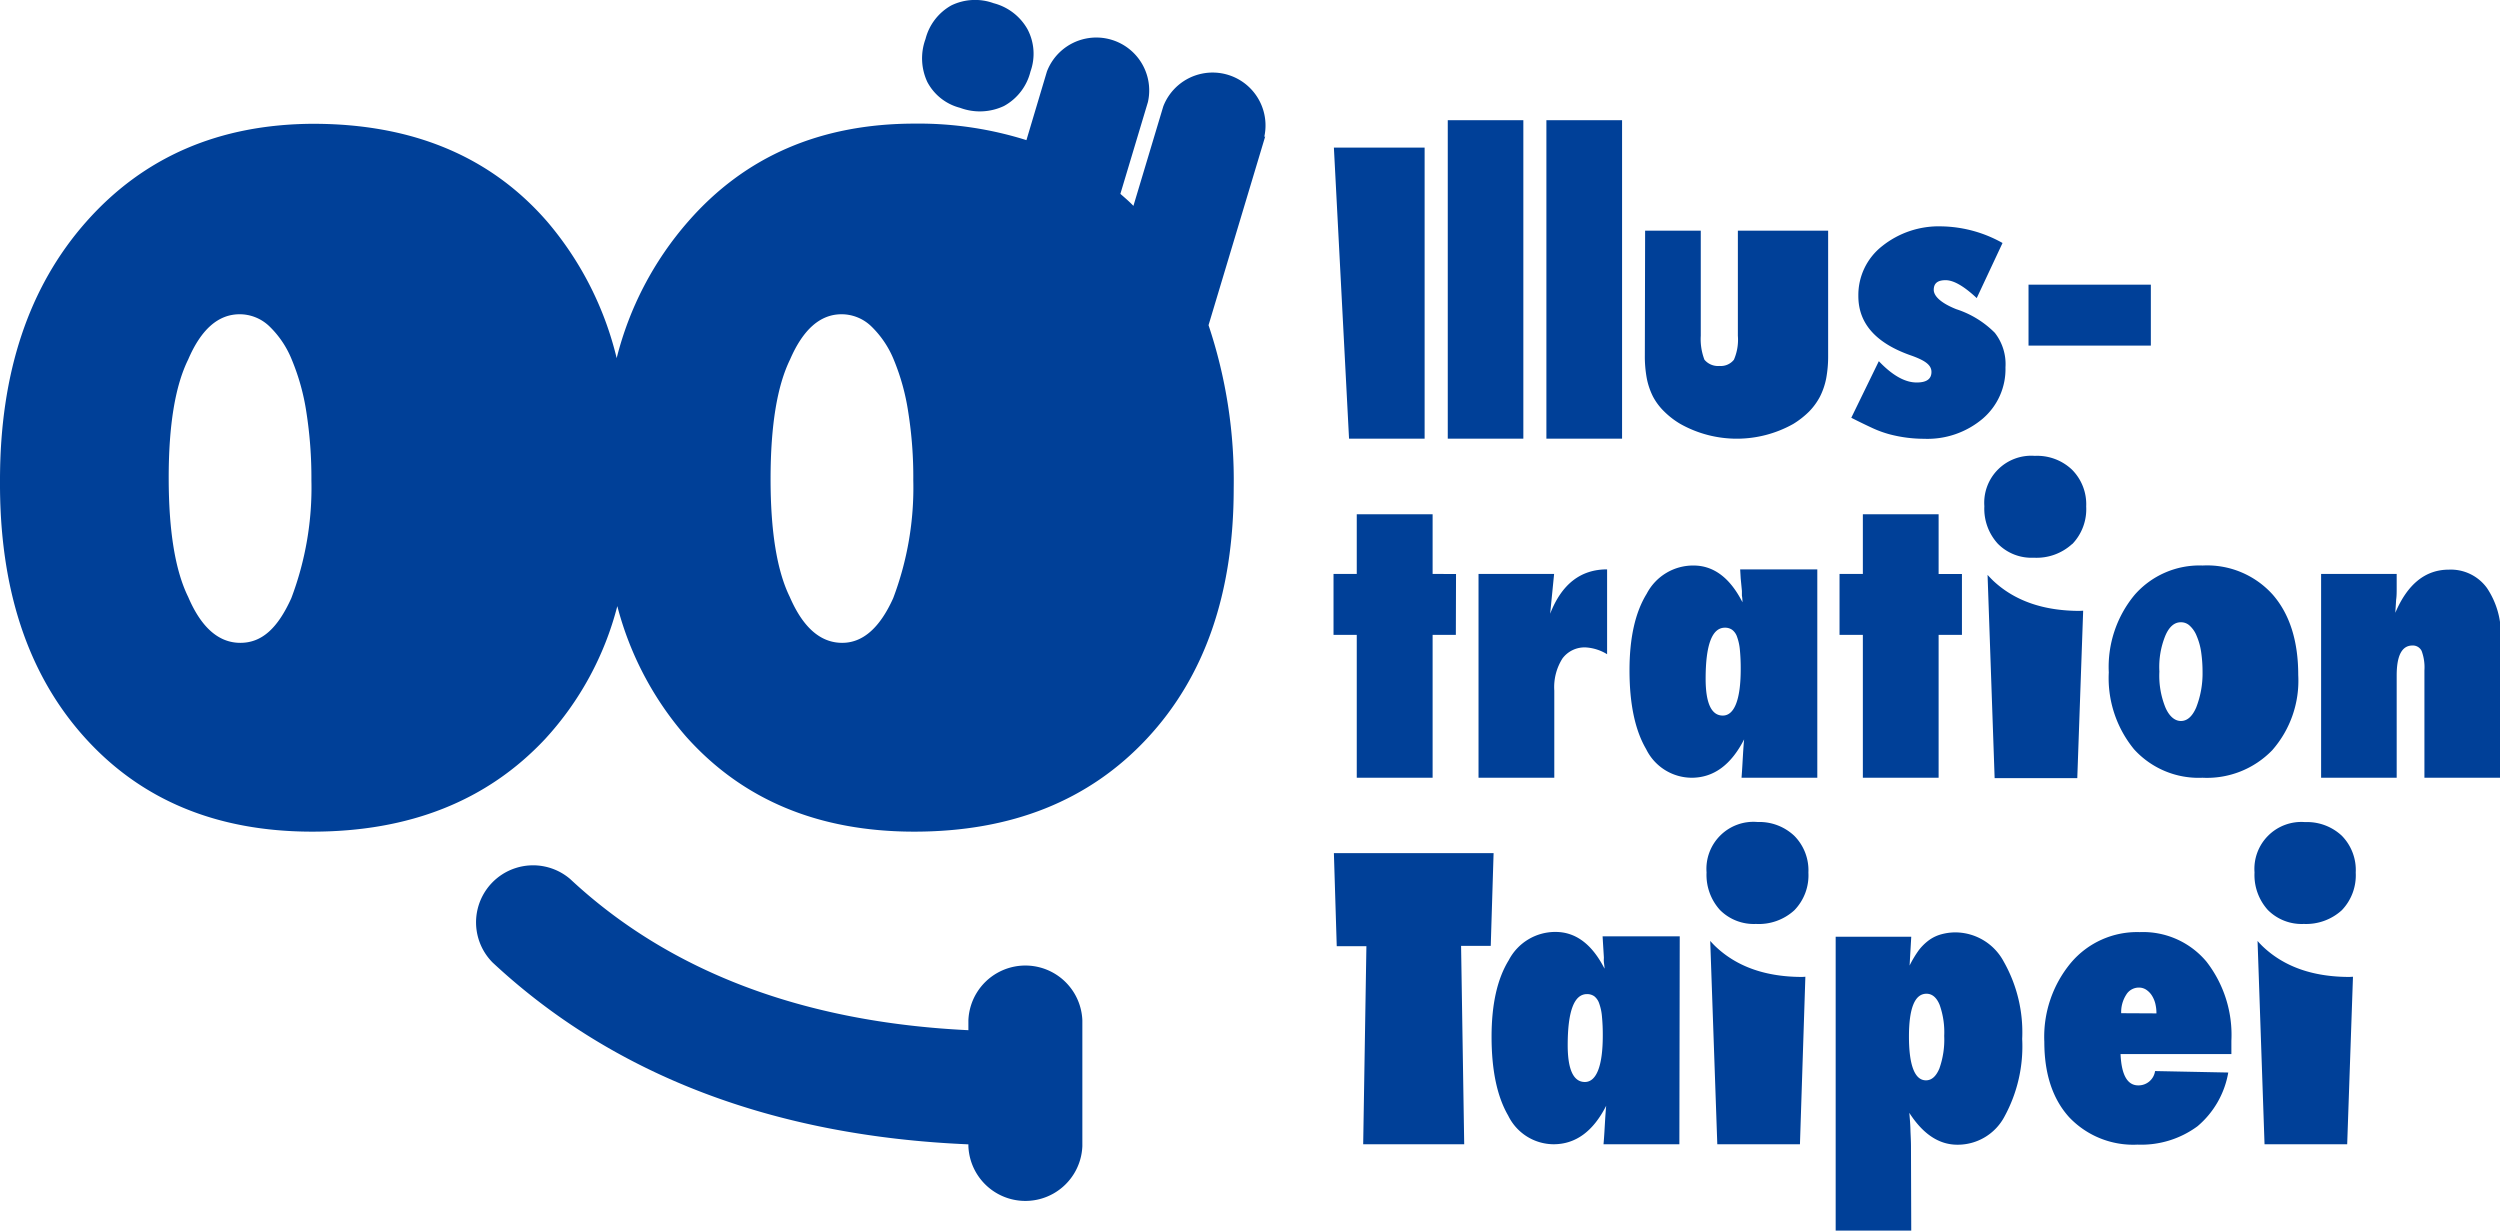 <svg xmlns="http://www.w3.org/2000/svg" viewBox="0 0 272.23 134.04"><defs><style>.cls-1{fill:#004098;}</style></defs><g id="圖層_2" data-name="圖層 2"><g id="圖層_1-2" data-name="圖層 1"><path class="cls-1" d="M169.25,84.69H161V62.5h8.23l-.43,4.33Q170.68,62,175,62v9.24a5,5,0,0,0-2.3-.74,3,3,0,0,0-2.56,1.2,5.83,5.83,0,0,0-.89,3.5Zm103,0H264V73a5.14,5.14,0,0,0-.3-2.11,1.06,1.06,0,0,0-1-.6c-1.15,0-1.72,1.09-1.72,3.26V84.69h-8.23V62.5h8.23c0,.55,0,1.06,0,1.52s0,.9-.06,1.29l-.09,1.42c1.33-3.13,3.28-4.7,5.83-4.7a4.86,4.86,0,0,1,4.15,2,9,9,0,0,1,1.5,5.54ZM247.49,64.76a9.6,9.6,0,0,0-7.64-3.18,9.38,9.38,0,0,0-7.41,3.2,12.29,12.29,0,0,0-2.81,8.44,12.22,12.22,0,0,0,2.75,8.37,9.49,9.49,0,0,0,7.45,3.1,9.88,9.88,0,0,0,7.6-3,11.47,11.47,0,0,0,2.83-8.17Q250.26,67.95,247.49,64.76Zm-8.35,12.3c-.44,1-1,1.45-1.66,1.45S236.2,78,235.78,77a9.23,9.23,0,0,1-.64-3.88,9,9,0,0,1,.64-3.88c.42-1,1-1.48,1.68-1.48a1.37,1.37,0,0,1,1,.39,3,3,0,0,1,.74,1.1,7,7,0,0,1,.48,1.7,15,15,0,0,1,.16,2.23A10.15,10.15,0,0,1,239.14,77.06Zm-41.25,7.63h-8.25c.06-.74.12-1.89.16-2.56s.08-1.21.12-1.62q-2.13,4.18-5.72,4.18a5.55,5.55,0,0,1-4.95-3.12q-1.81-3.09-1.81-8.58,0-5.3,1.87-8.33a5.7,5.7,0,0,1,5.09-3.08q3.3,0,5.34,4,0-.41-.06-.72c0-.2,0-.37,0-.51L189.55,63l-.06-1h8.4Zm-8.34-11.82a20.84,20.84,0,0,0-.09-2.1,5.56,5.56,0,0,0-.3-1.4,1.61,1.61,0,0,0-.53-.78,1.33,1.33,0,0,0-.8-.24q-2.1,0-2.1,5.57c0,2.65.63,4,1.87,4S189.55,76.22,189.55,72.87Zm-31-10.37H156V56h-8.26V62.5h-2.53v6.63h2.53V84.69H156V69.13h2.53Zm55.09,0h-2.54V56h-8.25V62.5h-2.54v6.63h2.54V84.69h8.25V69.13h2.54Zm13.2,4-.64,18.23h-9l-.77-22.13c.21.23.42.45.65.67q3.48,3.24,9.36,3.25Zm-1.2-7.24a5.48,5.48,0,0,0,1.53-4.11,5.33,5.33,0,0,0-1.54-4,5.5,5.5,0,0,0-4.05-1.51,5.12,5.12,0,0,0-5.5,5.48,5.65,5.65,0,0,0,1.46,4.08,5.14,5.14,0,0,0,3.92,1.53A5.74,5.74,0,0,0,225.66,59.22ZM155.13,47.77H146.9l-1.65-31.7h9.88Zm10.75,0h-8.23V13.09h8.23Zm10.75,0h-8.24V13.09h8.24Zm2.51-22.65h6.06V36.56a6.28,6.28,0,0,0,.4,2.61,1.92,1.92,0,0,0,1.63.68,1.82,1.82,0,0,0,1.58-.68,5.46,5.46,0,0,0,.43-2.61V25.12h9.83V38.73a13.12,13.12,0,0,1-.21,2.46,7.65,7.65,0,0,1-.68,2A7,7,0,0,1,197,44.81a9.37,9.37,0,0,1-1.74,1.36,12.56,12.56,0,0,1-12.27,0,8.88,8.88,0,0,1-1.76-1.35A6.56,6.56,0,0,1,180,43.19a7.73,7.73,0,0,1-.68-2,13.12,13.12,0,0,1-.21-2.46Zm22.45,20.37,3-6.16q2.22,2.33,4.13,2.32c1.07,0,1.6-.38,1.6-1.15s-.72-1.25-2.16-1.77q-5.81-2-5.8-6.5a6.76,6.76,0,0,1,2.58-5.42,9.87,9.87,0,0,1,6.51-2.16,14,14,0,0,1,6.61,1.81l-2.81,6c-1.39-1.3-2.51-1.95-3.39-1.95s-1.29.35-1.29,1.05.82,1.46,2.46,2.11a10.44,10.44,0,0,1,4.19,2.57A5.53,5.53,0,0,1,218.38,40a7.1,7.1,0,0,1-2.49,5.6,9.32,9.32,0,0,1-6.38,2.18,14.78,14.78,0,0,1-3.72-.48,11.77,11.77,0,0,1-1.88-.68C203.22,46.3,202.45,45.93,201.59,45.49ZM234.21,31H220.89v6.63h13.32ZM182.87,124.6h-8.26c.07-.74.13-1.9.17-2.57s.08-1.21.12-1.62q-2.13,4.19-5.73,4.19a5.53,5.53,0,0,1-4.94-3.12q-1.81-3.11-1.81-8.59c0-3.53.62-6.3,1.87-8.33a5.71,5.71,0,0,1,5.09-3.08q3.3,0,5.34,4c0-.27-.05-.51-.07-.72s0-.37,0-.51l-.08-1.29-.06-1h8.4Zm-8.34-11.83a20.48,20.48,0,0,0-.09-2.09,5.55,5.55,0,0,0-.3-1.41,1.68,1.68,0,0,0-.53-.78,1.33,1.33,0,0,0-.8-.24q-2.1,0-2.1,5.57c0,2.65.63,4,1.87,4S174.53,116.12,174.53,112.77Zm22.06-6.41L196,124.6h-9l-.77-22.14c.21.23.42.46.65.67q3.48,3.25,9.37,3.25Zm-1.2-7.24a5.45,5.45,0,0,0,1.53-4.1,5.33,5.33,0,0,0-1.53-4,5.54,5.54,0,0,0-4-1.51A5.12,5.12,0,0,0,185.83,95a5.69,5.69,0,0,0,1.46,4.09,5.19,5.19,0,0,0,3.92,1.52A5.73,5.73,0,0,0,195.39,99.12Zm60.83,7.24-.63,18.24h-9l-.76-22.14a8.07,8.07,0,0,0,.64.67q3.48,3.25,9.37,3.25ZM255,99.12a5.49,5.49,0,0,0,1.52-4.1A5.33,5.33,0,0,0,255,91,5.54,5.54,0,0,0,251,89.52a5.11,5.11,0,0,0-5.5,5.48,5.68,5.68,0,0,0,1.45,4.09,5.19,5.19,0,0,0,3.92,1.52A5.77,5.77,0,0,0,255,99.12Zm-20.36,17.51,8,.16a9.84,9.84,0,0,1-3.35,5.85,10.31,10.31,0,0,1-6.52,2,9.61,9.61,0,0,1-7.47-3c-1.8-2-2.69-4.73-2.69-8.19a12.6,12.6,0,0,1,2.89-8.6A9.43,9.43,0,0,1,233,101.5a9,9,0,0,1,7.27,3.22,13,13,0,0,1,2.71,8.61l0,1.45H230.91c.1,2.27.74,3.41,1.93,3.41A1.82,1.82,0,0,0,234.67,116.63Zm.18-6.28a4.43,4.43,0,0,0-.14-1.13,3,3,0,0,0-.4-.88,2.13,2.13,0,0,0-.61-.59,1.43,1.43,0,0,0-.76-.21,1.6,1.6,0,0,0-1.39.79,3.49,3.49,0,0,0-.54,2ZM208.12,134h-8.23V102h8.23l-.18,3.14a11.82,11.82,0,0,1,1-1.67,5.5,5.5,0,0,1,1.15-1.12,4.14,4.14,0,0,1,1.33-.62,5.86,5.86,0,0,1,1.57-.2,6,6,0,0,1,5.21,3.2,15.59,15.59,0,0,1,2,8.4,15.94,15.94,0,0,1-1.91,8.42,5.76,5.76,0,0,1-5.15,3.1q-3,0-5.23-3.47c.06.69.11,1.3.12,1.8s.06,1.15.06,1.87Zm3.59-21.21a8.89,8.89,0,0,0-.5-3.37c-.33-.8-.81-1.21-1.43-1.21-1.27,0-1.91,1.56-1.91,4.66s.62,4.77,1.85,4.77c.62,0,1.1-.43,1.46-1.28A9.38,9.38,0,0,0,211.71,112.83ZM162.64,92.9H145.25l.31,10.13h3.23l-.35,21.57h11L159.1,103h3.23Z"/><path class="cls-1" d="M117.86,111.1v13.71a6.21,6.21,0,0,1-12.41,0v-.2c-21.25-.9-38.67-7.55-51.81-19.8a6.21,6.21,0,0,1,8.46-9.08c10.8,10.08,25.38,15.59,43.35,16.45V111.1a6.21,6.21,0,0,1,12.41,0Zm19.91-96.24L131.6,35.41a53.19,53.19,0,0,1,2.74,17.77q0,17.12-9.45,27.25T99.56,90.56q-15.6,0-24.84-10.34A35,35,0,0,1,67.22,66a33.78,33.78,0,0,1-7.87,14.48Q49.9,90.56,34,90.56q-15.6,0-24.85-10.34T0,52.29Q0,34.77,9.38,24.16T34.09,13.48q16.21,0,25.46,10.61A35.8,35.8,0,0,1,67.15,39a35.78,35.78,0,0,1,7.77-14.86q9.31-10.68,24.71-10.68a39.06,39.06,0,0,1,12.14,1.8L114,7.79a5.76,5.76,0,0,1,11,3.32l-3,10c.48.42,1,.86,1.42,1.31l3.25-10.83a5.76,5.76,0,0,1,11,3.31ZM33.91,52.29a46.3,46.3,0,0,0-.55-7.42,24.22,24.22,0,0,0-1.58-5.69,10.47,10.47,0,0,0-2.46-3.66,4.67,4.67,0,0,0-3.22-1.3q-3.5,0-5.61,4.93-2.13,4.31-2.12,12.94T20.49,65C21.9,68.31,23.8,70,26.17,70s4.08-1.62,5.55-4.86A34,34,0,0,0,33.91,52.29Zm65.54,0a45.17,45.17,0,0,0-.55-7.42,24.24,24.24,0,0,0-1.57-5.69,10.62,10.62,0,0,0-2.47-3.66,4.67,4.67,0,0,0-3.22-1.3q-3.48,0-5.61,4.93-2.11,4.31-2.12,12.94T86,65Q88.16,70,91.71,70q3.36,0,5.55-4.86A34,34,0,0,0,99.45,52.29Zm5.09-40.55a6.16,6.16,0,0,0,4.79-.2,5.87,5.87,0,0,0,2.88-3.75,5.72,5.72,0,0,0-.32-4.6A5.93,5.93,0,0,0,108.2.35a5.91,5.91,0,0,0-4.61.24,5.84,5.84,0,0,0-2.81,3.66,6.09,6.09,0,0,0,.2,4.68A5.6,5.6,0,0,0,104.54,11.74Z"/></g></g></svg>
